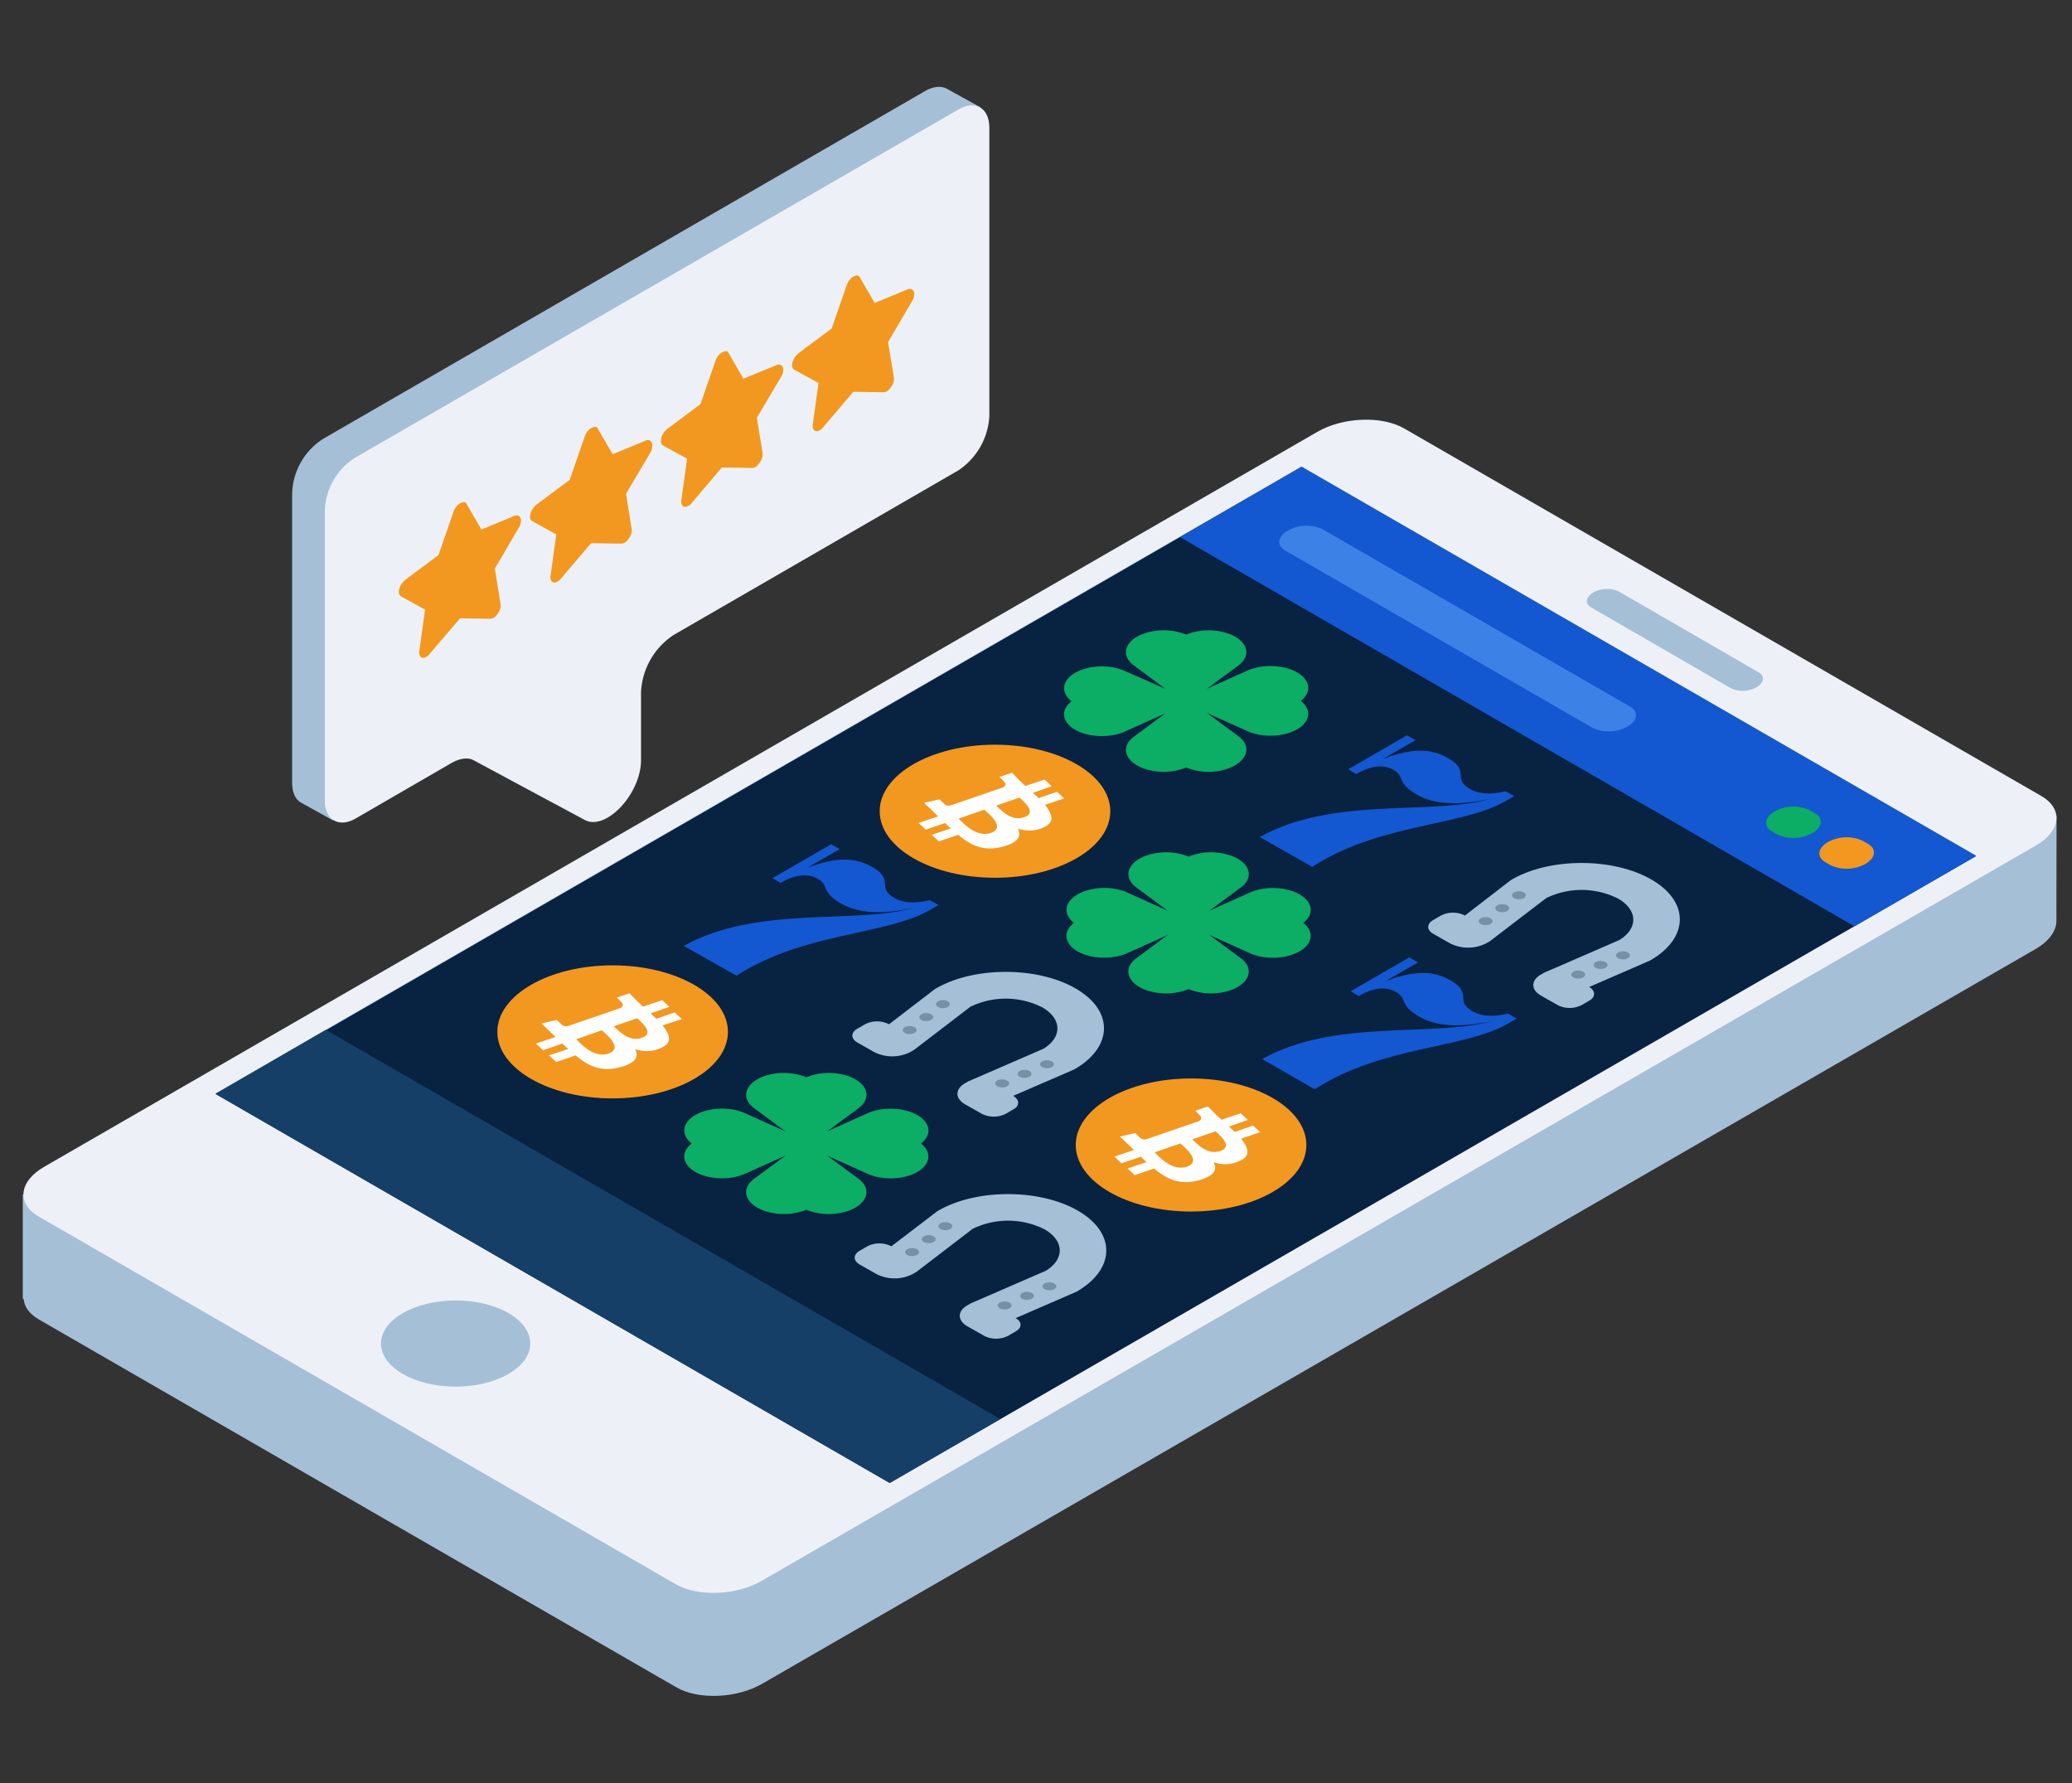 <?xml version="1.0" encoding="UTF-8"?>
<svg width="430" height="370" overflow="visible" preserveAspectRatio="none" version="1.2" viewBox="0 0 432 372" xmlns="http://www.w3.org/2000/svg">
<rect x="0" y="0" width="432" height="372" fill="#333333" stroke="none"/>
<g transform="translate(1 1)">
<defs>
<style>.cls-1_1566924290619{fill:#a5c0d6;}.cls-2_1566924290619{fill:#edf1f7;}.cls-3_1566924290619{fill:#f29820;}.cls-4_1566924290619{fill:#082242;}.cls-5_1566924290619{fill:#163f68;}.cls-6_1566924290619{fill:#1358d1;}.cls-7_1566924290619{fill:#7491a5;}.cls-8_1566924290619{fill:#0cad64;}.cls-9_1566924290619{fill:#fff;}.cls-10_1566924290619{fill:#3c81e5;}</style>
</defs>
<path class="cls-1_1566924290619" d="M66.36,90.56,191.87,18c1.92-1.1,3.58-1.1,4.77-.36l6.79,3.76-3,5.42-2.11.09V82a14.56,14.56,0,0,1-6.52,11.3l-59.21,34.24a15.1,15.1,0,0,0-6.89,12v14.23c0,7.07-7.34,14.87-11.75,12.48L91,153.91c-1.29-.73-3-.46-4.78.55L69,164.38l1.56,1.19-2.11,4.59-6.61-3.67h0c-1.2-.64-1.93-2.11-1.93-4.23V102A14,14,0,0,1,66.36,90.56Z" vector-effect="non-scaling-stroke"/>
<path class="cls-2_1566924290619" d="M73.16,94.42,198.75,21.89c3.58-2.11,6.52-.37,6.52,3.76V85.88a14.55,14.55,0,0,1-6.52,11.29l-59.22,34.25a15.11,15.11,0,0,0-6.88,12v14.14c0,7.07-7.35,14.88-11.75,12.49l-23.05-12.4c-1.28-.73-3-.45-4.77.56L73.25,169.7c-3.58,2.11-6.52.37-6.52-3.76V105.71A13.52,13.52,0,0,1,73.16,94.42Z" vector-effect="non-scaling-stroke"/>
<path class="cls-3_1566924290619" d="M178.28,56.87a.65.65,0,0,0-.83-.37,2.34,2.34,0,0,0-1.1.64,3.54,3.54,0,0,0-.83,1.38l-3.12,9-6.88,5.14a4.24,4.24,0,0,0-1,1.19,2.78,2.78,0,0,0-.37,1.38,1,1,0,0,0,.46.92l5.05,2.75-1.2,8.63a1.39,1.39,0,0,0,.19,1.1c.18.28.46.37.92.28a2.21,2.21,0,0,0,1.1-.83l6.24-7.34,6.24.09a1.43,1.43,0,0,0,1.1-.46,4.34,4.34,0,0,0,.92-1.28,2.38,2.38,0,0,0,.19-1.38l-1.2-7.34,5-8.54a2.7,2.7,0,0,0,.46-1.38,1.13,1.13,0,0,0-.37-1,1,1,0,0,0-1-.09l-6.88,2.84Z" vector-effect="non-scaling-stroke"/>
<path class="cls-3_1566924290619" d="M150.92,72.66a.65.65,0,0,0-.83-.37,2.42,2.42,0,0,0-1.1.65,3.43,3.43,0,0,0-.83,1.37l-3.12,9-6.88,5.14a4.39,4.39,0,0,0-1,1.19,2.78,2.78,0,0,0-.37,1.38,1,1,0,0,0,.46.92l5,2.75-1.19,8.63a1.43,1.43,0,0,0,.18,1.11c.18.27.46.36.92.27a2.24,2.24,0,0,0,1.1-.82l6.24-7.35,6.24.09a1.46,1.46,0,0,0,1.11-.46,4.51,4.51,0,0,0,.91-1.28A2.38,2.38,0,0,0,158,93.5l-1.2-7.34,5.05-8.54a2.7,2.7,0,0,0,.46-1.38,1.15,1.15,0,0,0-.36-1,1,1,0,0,0-1-.09L154,78Z" vector-effect="non-scaling-stroke"/>
<path class="cls-3_1566924290619" d="M123.65,88.45a.64.64,0,0,0-.82-.37,2.4,2.4,0,0,0-1.11.65,3.42,3.42,0,0,0-.82,1.37l-3.12,9-6.89,5.14a4.47,4.47,0,0,0-1,1.2,2.86,2.86,0,0,0-.37,1.37,1,1,0,0,0,.46.92l5,2.76-1.19,8.63a1.46,1.46,0,0,0,.18,1.1.8.8,0,0,0,.92.27,2.2,2.2,0,0,0,1.1-.82l6.24-7.35,6.25.09a1.44,1.44,0,0,0,1.1-.46,4.53,4.53,0,0,0,.92-1.28,2.46,2.46,0,0,0,.18-1.38L129.53,102l5.05-8.54A2.8,2.8,0,0,0,135,92a1.17,1.17,0,0,0-.37-1,1,1,0,0,0-1-.09l-6.89,2.85Z" vector-effect="non-scaling-stroke"/>
<path class="cls-3_1566924290619" d="M96.29,104.15a.64.64,0,0,0-.82-.37,2.32,2.32,0,0,0-1.1.65,3.32,3.32,0,0,0-.83,1.37l-3.12,9-6.89,5.14a4.57,4.57,0,0,0-1,1.19,2.89,2.89,0,0,0-.37,1.38,1,1,0,0,0,.46.92l5,2.75-1.19,8.63a1.47,1.47,0,0,0,.18,1.11.8.8,0,0,0,.92.27,2.13,2.13,0,0,0,1.1-.83L94.92,128l6.24.09a1.44,1.44,0,0,0,1.1-.46,4.53,4.53,0,0,0,.92-1.28,2.46,2.46,0,0,0,.18-1.38l-1.19-7.34,5-8.54a2.8,2.8,0,0,0,.46-1.38,1.13,1.13,0,0,0-.37-1,1,1,0,0,0-1-.09l-6.89,2.85Z" vector-effect="non-scaling-stroke"/>
<path class="cls-1_1566924290619" d="M427.78,169.15H405.31v6.28l-113.6-65.58c-4.58-2.68-12.7-2.34-18,.78L26.23,253.57v-5.4H3.75V270h.19c.11,1.58,1.13,3.08,3.1,4.23L140,351c4.58,2.68,12.7,2.33,18-.78L423.38,197c2.94-1.69,4.42-3.89,4.37-6h0Z" vector-effect="non-scaling-stroke"/>
<path class="cls-2_1566924290619" d="m139.91 329.51-132.91-76.76c-4.58-2.68-4.06-7.35 1.3-10.38l265.35-153.27c5.36-3.11 13.4-3.37 18-0.78l133 76.77c4.58 2.68 4.06 7.35-1.3 10.37l-265.46 153.28c-5.27 3.11-13.31 3.45-17.98 0.77z" vector-effect="non-scaling-stroke"/>
<polygon class="cls-1_1566924290619" points="184.52 308.25 43.95 227.07 270.36 96.28 411.01 177.45" vector-effect="non-scaling-stroke"/>
<path class="cls-1_1566924290619" d="M359.92,142.61l-29.13-16.86c-1.38-.77-1.21-2.16.34-3.11h0a5.9,5.9,0,0,1,5.36-.26l29.14,16.86c1.38.78,1.21,2.16-.35,3.11h0A5.91,5.91,0,0,1,359.92,142.61Z" vector-effect="non-scaling-stroke"/>
<ellipse class="cls-1_1566924290619" cx="94" cy="279.29" rx="15.56" ry="8.99" vector-effect="non-scaling-stroke"/>
<polygon class="cls-4_1566924290619" points="411 177.59 270.35 96.41 43.94 227.21 184.5 308.38" vector-effect="non-scaling-stroke"/>
<polygon class="cls-5_1566924290619" points="207.56 295.04 66.93 213.85 43.92 227.22 184.5 308.38" vector-effect="non-scaling-stroke"/>
<polygon class="cls-6_1566924290619" points="411 177.59 270.37 96.4 245.07 111.08 385.65 192.25" vector-effect="non-scaling-stroke"/>
<path class="cls-6_1566924290619" d="M261.65,173.62c15.2-8.51,35.64-4.47,47.92-7.92l-.05,0c-6.35,1.36-11.44,1.2-15.06-.89-4.45-2.57-2.41-3.74-4.91-5.19-2.08-1.2-4.68-.93-7.78.86l-1.67-1,12.23-7.07,1.81,1-6.77,3.9c6.21-2.35,10.1-2.14,13.58-.13,4.68,2.7.69,4.2,4.59,6.45,2.36,1.36,5.33.93,7.36.45l1.81,1-1.71,1c-9.32,5.38-26.28,4.63-40.41,13.76Z" vector-effect="non-scaling-stroke"/>
<path class="cls-1_1566924290619" d="M330.33,204.91l12.73-5.54h0c8-4.6,8.3-12.1.44-16.77s-21.18-4.79-29.25-.13l-.25.14L304.43,190a5.51,5.51,0,0,0-5,0l-1.62.94c-1.37.79-1.37,2.07,0,2.86l3.52,2a8.33,8.33,0,0,0,7.53,0l.77-.44,1.76-1.35,10-7.66h0a16.89,16.89,0,0,1,15,.13c4.11,2.38,4.19,6.22.22,8.64h0l-13.25,5.76-2.34,1-.77.45c-2.08,1.2-2.08,3.15,0,4.35l3.51,2a5.51,5.51,0,0,0,5,0l1.62-.94C331.7,207,331.7,205.7,330.33,204.91Z" vector-effect="non-scaling-stroke"/>
<ellipse class="cls-7_1566924290619" cx="308.75" cy="191.17" rx="1.45" ry=".84" vector-effect="non-scaling-stroke"/>
<ellipse class="cls-7_1566924290619" cx="312.21" cy="188.47" rx="1.45" ry=".84" vector-effect="non-scaling-stroke"/>
<ellipse class="cls-7_1566924290619" cx="315.68" cy="185.77" rx="1.45" ry=".84" vector-effect="non-scaling-stroke"/>
<ellipse class="cls-7_1566924290619" cx="328.04" cy="202.31" rx="1.45" ry=".84" vector-effect="non-scaling-stroke"/>
<ellipse class="cls-7_1566924290619" cx="332.71" cy="200.31" rx="1.45" ry=".84" vector-effect="non-scaling-stroke"/>
<ellipse class="cls-7_1566924290619" cx="337.38" cy="198.31" rx="1.45" ry=".84" vector-effect="non-scaling-stroke"/>
<path class="cls-8_1566924290619" d="m257.19 152.58l-6.55-4.85 8.4 3.78c4.38 2 10.83 0.78 12.39-2.3 0.74-1.46 0.17-2.89-1.22-4 1.39-1.08 2-2.52 1.22-4-1.56-3.07-8-4.27-12.39-2.3l-8.4 3.78 6.55-4.85c3.41-2.53 1.34-6.25-4-7.15a12.59 12.59 0 0 0 -6.88 0.7 12.61 12.61 0 0 0 -6.89 -0.7c-5.33 0.9-7.41 4.62-4 7.15l6.55 4.85-8.4-3.69c-4.38-2-10.82-0.77-12.39 2.3-0.73 1.46-0.16 2.9 1.23 4-1.39 1.09-2 2.52-1.23 4 1.57 3.08 8 4.27 12.39 2.3l8.41-3.78-6.55 4.85c-3.42 2.53-1.34 6.25 4 7.16a12.7 12.7 0 0 0 6.89 -0.71 12.68 12.68 0 0 0 6.88 0.71c5.33-1 7.4-4.72 3.99-7.25z" vector-effect="non-scaling-stroke"/>
<path class="cls-1_1566924290619" d="m210.24 227.62 12.76-5.53c8-4.6 8.3-12.1 0.44-16.77s-21.18-4.79-29.25-0.13l-0.25 0.14-9.58 7.35a5.51 5.51 0 0 0 -5 0l-1.62 0.94c-1.37 0.79-1.37 2.07 0 2.86l3.52 2a8.33 8.33 0 0 0 7.53 0l0.77-0.44 1.76-1.35 10-7.66a16.89 16.89 0 0 1 15 0.13c4.11 2.37 4.19 6.22 0.22 8.64l-13.26 5.76-2.33 1-0.77 0.45c-2.08 1.2-2.08 3.15 0 4.35l3.51 2a5.51 5.51 0 0 0 5 0l1.62-0.94c1.3-0.72 1.3-2-0.07-2.8z" vector-effect="non-scaling-stroke"/>
<ellipse class="cls-7_1566924290619" cx="188.66" cy="213.89" rx="1.45" ry=".84" vector-effect="non-scaling-stroke"/>
<ellipse class="cls-7_1566924290619" cx="192.12" cy="211.19" rx="1.45" ry=".84" vector-effect="non-scaling-stroke"/>
<ellipse class="cls-7_1566924290619" cx="195.59" cy="208.49" rx="1.45" ry=".84" vector-effect="non-scaling-stroke"/>
<ellipse class="cls-7_1566924290619" cx="207.95" cy="225.02" rx="1.45" ry=".84" vector-effect="non-scaling-stroke"/>
<ellipse class="cls-7_1566924290619" cx="212.62" cy="223.03" rx="1.45" ry=".84" vector-effect="non-scaling-stroke"/>
<ellipse class="cls-7_1566924290619" cx="217.29" cy="221.03" rx="1.45" ry=".84" vector-effect="non-scaling-stroke"/>
<ellipse class="cls-3_1566924290619" cx="247.33" cy="237.87" rx="24.04" ry="13.88" vector-effect="non-scaling-stroke"/>
<path class="cls-9_1566924290619" d="M257.75,236.54l4-1.34-1.48-1.38-3.83,1.33c-.37-.39-.82-.73-1.19-1.12l3.91-1.38-1.48-1.39-4,1.34c-.38-.31-.6-.61-1-.91h0l-1.85-1.86-2.63.9a9.28,9.28,0,0,1,1,1c.51.56.14.95-.24,1.17l-4.51,1.55c.07,0,.15.08.15.17s-.15-.09-.15-.17l-6.39,2.2a1.49,1.49,0,0,1-1.35-.27l-1-1-3.23.73,1.93,1.81c.29.35.66.65,1,1l-4.06,1.38,1.48,1.38,4.06-1.37a10.62,10.62,0,0,0,1.19,1.12l-4,1.34,1.49,1.38,4.06-1.38c2.67,2.25,5.35,3.55,9.4,2.44,3.23-.91,3.77-2.25,3-3.76a7,7,0,0,0,5.32-.21C259.88,240.21,259.3,238.48,257.75,236.54Zm-11.3,5.86c-3,1-5.74-2-6.7-3l5.33-1.85C246.12,238.47,249.61,241.28,246.45,242.4Zm6.93-3.28c-2.71.95-4.92-1.64-5.81-2.42l4.88-1.68C253.27,235.84,256.24,238.18,253.38,239.12Z" vector-effect="non-scaling-stroke"/>
<path class="cls-6_1566924290619" d="M141.56,196.34c15.2-8.51,35.64-4.47,47.92-7.92l0,0c-6.35,1.36-11.44,1.2-15.06-.89-4.45-2.57-2.41-3.74-4.91-5.19-2.09-1.2-4.68-.93-7.79.86l-1.66-1,12.23-7.07,1.81,1-6.77,3.9c6.21-2.35,10.1-2.14,13.58-.13,4.68,2.7.69,4.2,4.59,6.45,2.36,1.36,5.32.93,7.36.45l1.81,1-1.71,1c-9.32,5.38-26.28,4.63-40.41,13.75Z" vector-effect="non-scaling-stroke"/>
<path class="cls-8_1566924290619" d="m257.7 198.9l-6.55-4.85 8.4 3.78c4.38 2 10.83 0.78 12.39-2.3 0.74-1.45 0.17-2.89-1.22-4 1.39-1.08 2-2.52 1.22-4-1.56-3.08-8-4.28-12.39-2.31l-8.4 3.78 6.55-4.85c3.41-2.53 1.34-6.25-4-7.15a12.58 12.58 0 0 0 -6.88 0.7 12.61 12.61 0 0 0 -6.89 -0.7c-5.33 0.9-7.41 4.62-4 7.15l6.54 4.85-8.4-3.78c-4.38-2-10.82-0.77-12.39 2.31-0.73 1.45-0.16 2.89 1.23 4-1.39 1.09-2 2.53-1.23 4 1.57 3.08 8 4.28 12.39 2.3l8.4-3.78-6.54 4.85c-3.42 2.53-1.34 6.25 4 7.16a12.7 12.7 0 0 0 6.89 -0.71 12.67 12.67 0 0 0 6.88 0.71c5.3-0.91 7.41-4.63 4-7.16z" vector-effect="non-scaling-stroke"/>
<path class="cls-6_1566924290619" d="M262.16,219.94c15.2-8.51,35.64-4.47,47.92-7.92l-.05,0c-6.35,1.36-11.44,1.2-15.06-.89-4.45-2.56-2.41-3.74-4.91-5.19-2.09-1.2-4.68-.93-7.79.86l-1.66-1,12.23-7.07,1.81,1.05-6.77,3.9c6.21-2.35,10.1-2.14,13.58-.13,4.68,2.7.69,4.2,4.59,6.45,2.36,1.36,5.33.93,7.36.45l1.81,1.05-1.71,1c-9.32,5.37-26.28,4.62-40.41,13.75Z" vector-effect="non-scaling-stroke"/>
<ellipse class="cls-3_1566924290619" cx="206.45" cy="168.24" rx="24.04" ry="13.88" vector-effect="non-scaling-stroke"/>
<path class="cls-9_1566924290619" d="M216.87,166.91l4-1.34-1.49-1.38-3.83,1.33c-.37-.39-.82-.73-1.19-1.12l3.91-1.38-1.48-1.39-4,1.34c-.37-.3-.6-.61-1-.91h0L210,160.2l-2.63.9a9.28,9.28,0,0,1,1,1c.52.56.14,1-.24,1.17l-4.51,1.55c.07,0,.15.09.15.17s-.15-.08-.15-.17l-6.39,2.2a1.46,1.46,0,0,1-1.34-.26l-1-1-3.23.73,1.93,1.82c.29.34.66.65,1,1l-4.06,1.38,1.48,1.39,4.06-1.38a9.77,9.77,0,0,0,1.19,1.12l-4,1.34,1.48,1.38,4.06-1.38c2.67,2.26,5.35,3.56,9.41,2.44,3.23-.91,3.76-2.25,3-3.76a7,7,0,0,0,5.32-.21C219,170.59,218.42,168.86,216.87,166.91Zm-11.29,5.86c-3,1-5.75-2-6.71-3l5.34-1.85C205.24,168.84,208.73,171.65,205.58,172.77Zm6.92-3.27c-2.71.94-4.92-1.65-5.81-2.43l4.88-1.68C212.39,166.21,215.36,168.55,212.5,169.5Z" vector-effect="non-scaling-stroke"/>
<path class="cls-8_1566924290619" d="m178 244.93l-6.55-4.85 8.4 3.78c4.38 2 10.83 0.77 12.39-2.3 0.74-1.46 0.17-2.9-1.22-4 1.39-1.09 2-2.52 1.22-4-1.56-3.08-8-4.27-12.39-2.3l-8.4 3.78 6.55-4.85c3.41-2.53 1.33-6.25-4-7.16a12.67 12.67 0 0 0 -6.88 0.71 12.72 12.72 0 0 0 -6.89 -0.71c-5.33 0.91-7.41 4.63-4 7.16l6.55 4.85-8.4-3.78c-4.38-2-10.82-0.78-12.39 2.3-0.73 1.46-0.16 2.89 1.23 4-1.39 1.08-2 2.52-1.23 4 1.57 3.07 8 4.27 12.39 2.3l8.4-3.78-6.55 4.85c-3.41 2.53-1.33 6.25 4 7.15a12.61 12.61 0 0 0 6.89 -0.7 12.58 12.58 0 0 0 6.88 0.7c5.31-0.9 7.39-4.62 4-7.15z" vector-effect="non-scaling-stroke"/>
<path class="cls-1_1566924290619" d="M210.74,274l12.74-5.54h0c8-4.61,8.3-12.11.44-16.78s-21.18-4.79-29.26-.13l-.24.14L184.85,259a5.51,5.51,0,0,0-5,0l-1.62.94c-1.37.79-1.37,2.07,0,2.86l3.52,2a8.33,8.33,0,0,0,7.53,0l.77-.44,1.76-1.35,10-7.66h0a16.89,16.89,0,0,1,15,.13c4.11,2.38,4.19,6.22.22,8.64h0l-13.26,5.76-2.33,1-.77.45c-2.08,1.2-2.08,3.15,0,4.35l3.51,2a5.51,5.51,0,0,0,5,0l1.61-.94C212.12,276,212.12,274.74,210.74,274Z" vector-effect="non-scaling-stroke"/>
<ellipse class="cls-7_1566924290619" cx="189.17" cy="260.21" rx="1.45" ry=".84" vector-effect="non-scaling-stroke"/>
<ellipse class="cls-7_1566924290619" cx="192.63" cy="257.51" rx="1.45" ry=".84" vector-effect="non-scaling-stroke"/>
<ellipse class="cls-7_1566924290619" cx="196.1" cy="254.81" rx="1.45" ry=".84" vector-effect="non-scaling-stroke"/>
<ellipse class="cls-7_1566924290619" cx="208.46" cy="271.35" rx="1.45" ry=".84" vector-effect="non-scaling-stroke"/>
<ellipse class="cls-7_1566924290619" cx="213.13" cy="269.35" rx="1.45" ry=".84" vector-effect="non-scaling-stroke"/>
<ellipse class="cls-7_1566924290619" cx="217.8" cy="267.35" rx="1.45" ry=".84" vector-effect="non-scaling-stroke"/>
<ellipse class="cls-3_1566924290619" cx="126.73" cy="214.27" rx="24.04" ry="13.88" vector-effect="non-scaling-stroke"/>
<path class="cls-9_1566924290619" d="M137.15,212.93l4-1.33-1.48-1.39-3.83,1.34c-.37-.39-.82-.74-1.19-1.13l3.91-1.37-1.48-1.39-4,1.34c-.38-.31-.6-.61-1-.91h0l-1.85-1.87-2.63.91a9.28,9.28,0,0,1,1,1c.51.56.14,1-.24,1.17l-4.51,1.55c.07,0,.15.08.15.17s-.15-.09-.15-.17l-6.39,2.19a1.45,1.45,0,0,1-1.35-.26l-1-1-3.23.73,1.93,1.82c.29.35.66.65,1,1l-4.06,1.38,1.48,1.38,4.06-1.38a10.69,10.69,0,0,0,1.19,1.13l-4,1.33,1.49,1.39,4.06-1.38c2.67,2.25,5.35,3.55,9.4,2.43,3.23-.9,3.77-2.24,3-3.75a7,7,0,0,0,5.32-.21C139.28,216.61,138.7,214.88,137.15,212.93Zm-11.3,5.87c-3,1-5.74-2-6.7-3l5.33-1.86C125.52,214.87,129,217.68,125.85,218.8Zm6.93-3.28c-2.71.95-4.93-1.65-5.82-2.42l4.89-1.68C132.67,212.24,135.64,214.58,132.78,215.52Z" vector-effect="non-scaling-stroke"/>
<path class="cls-10_1566924290619" d="m331.09 150.87l-64.12-37c-1.85-1.07-1.62-2.94 0.52-4.17a8 8 0 0 1 7.24 -0.3l64.11 37c1.85 1.07 1.62 2.94-0.52 4.17a8 8 0 0 1 -7.23 0.3z" vector-effect="non-scaling-stroke"/>
<path class="cls-8_1566924290619" d="M369.6,173.11l-1.12-.65c-1.85-1.07-1.62-2.94.52-4.18h0a8.05,8.05,0,0,1,7.23-.3l1.13.65c1.85,1.07,1.62,2.94-.52,4.18h0A8.07,8.07,0,0,1,369.6,173.11Z" vector-effect="non-scaling-stroke"/>
<path class="cls-3_1566924290619" d="M380.7,179.52l-1.12-.65c-1.85-1.07-1.62-2.94.52-4.18h0a8.05,8.05,0,0,1,7.23-.3l1.13.65c1.85,1.07,1.62,2.94-.52,4.18h0A8.07,8.07,0,0,1,380.7,179.52Z" vector-effect="non-scaling-stroke"/>
</g>
</svg>
